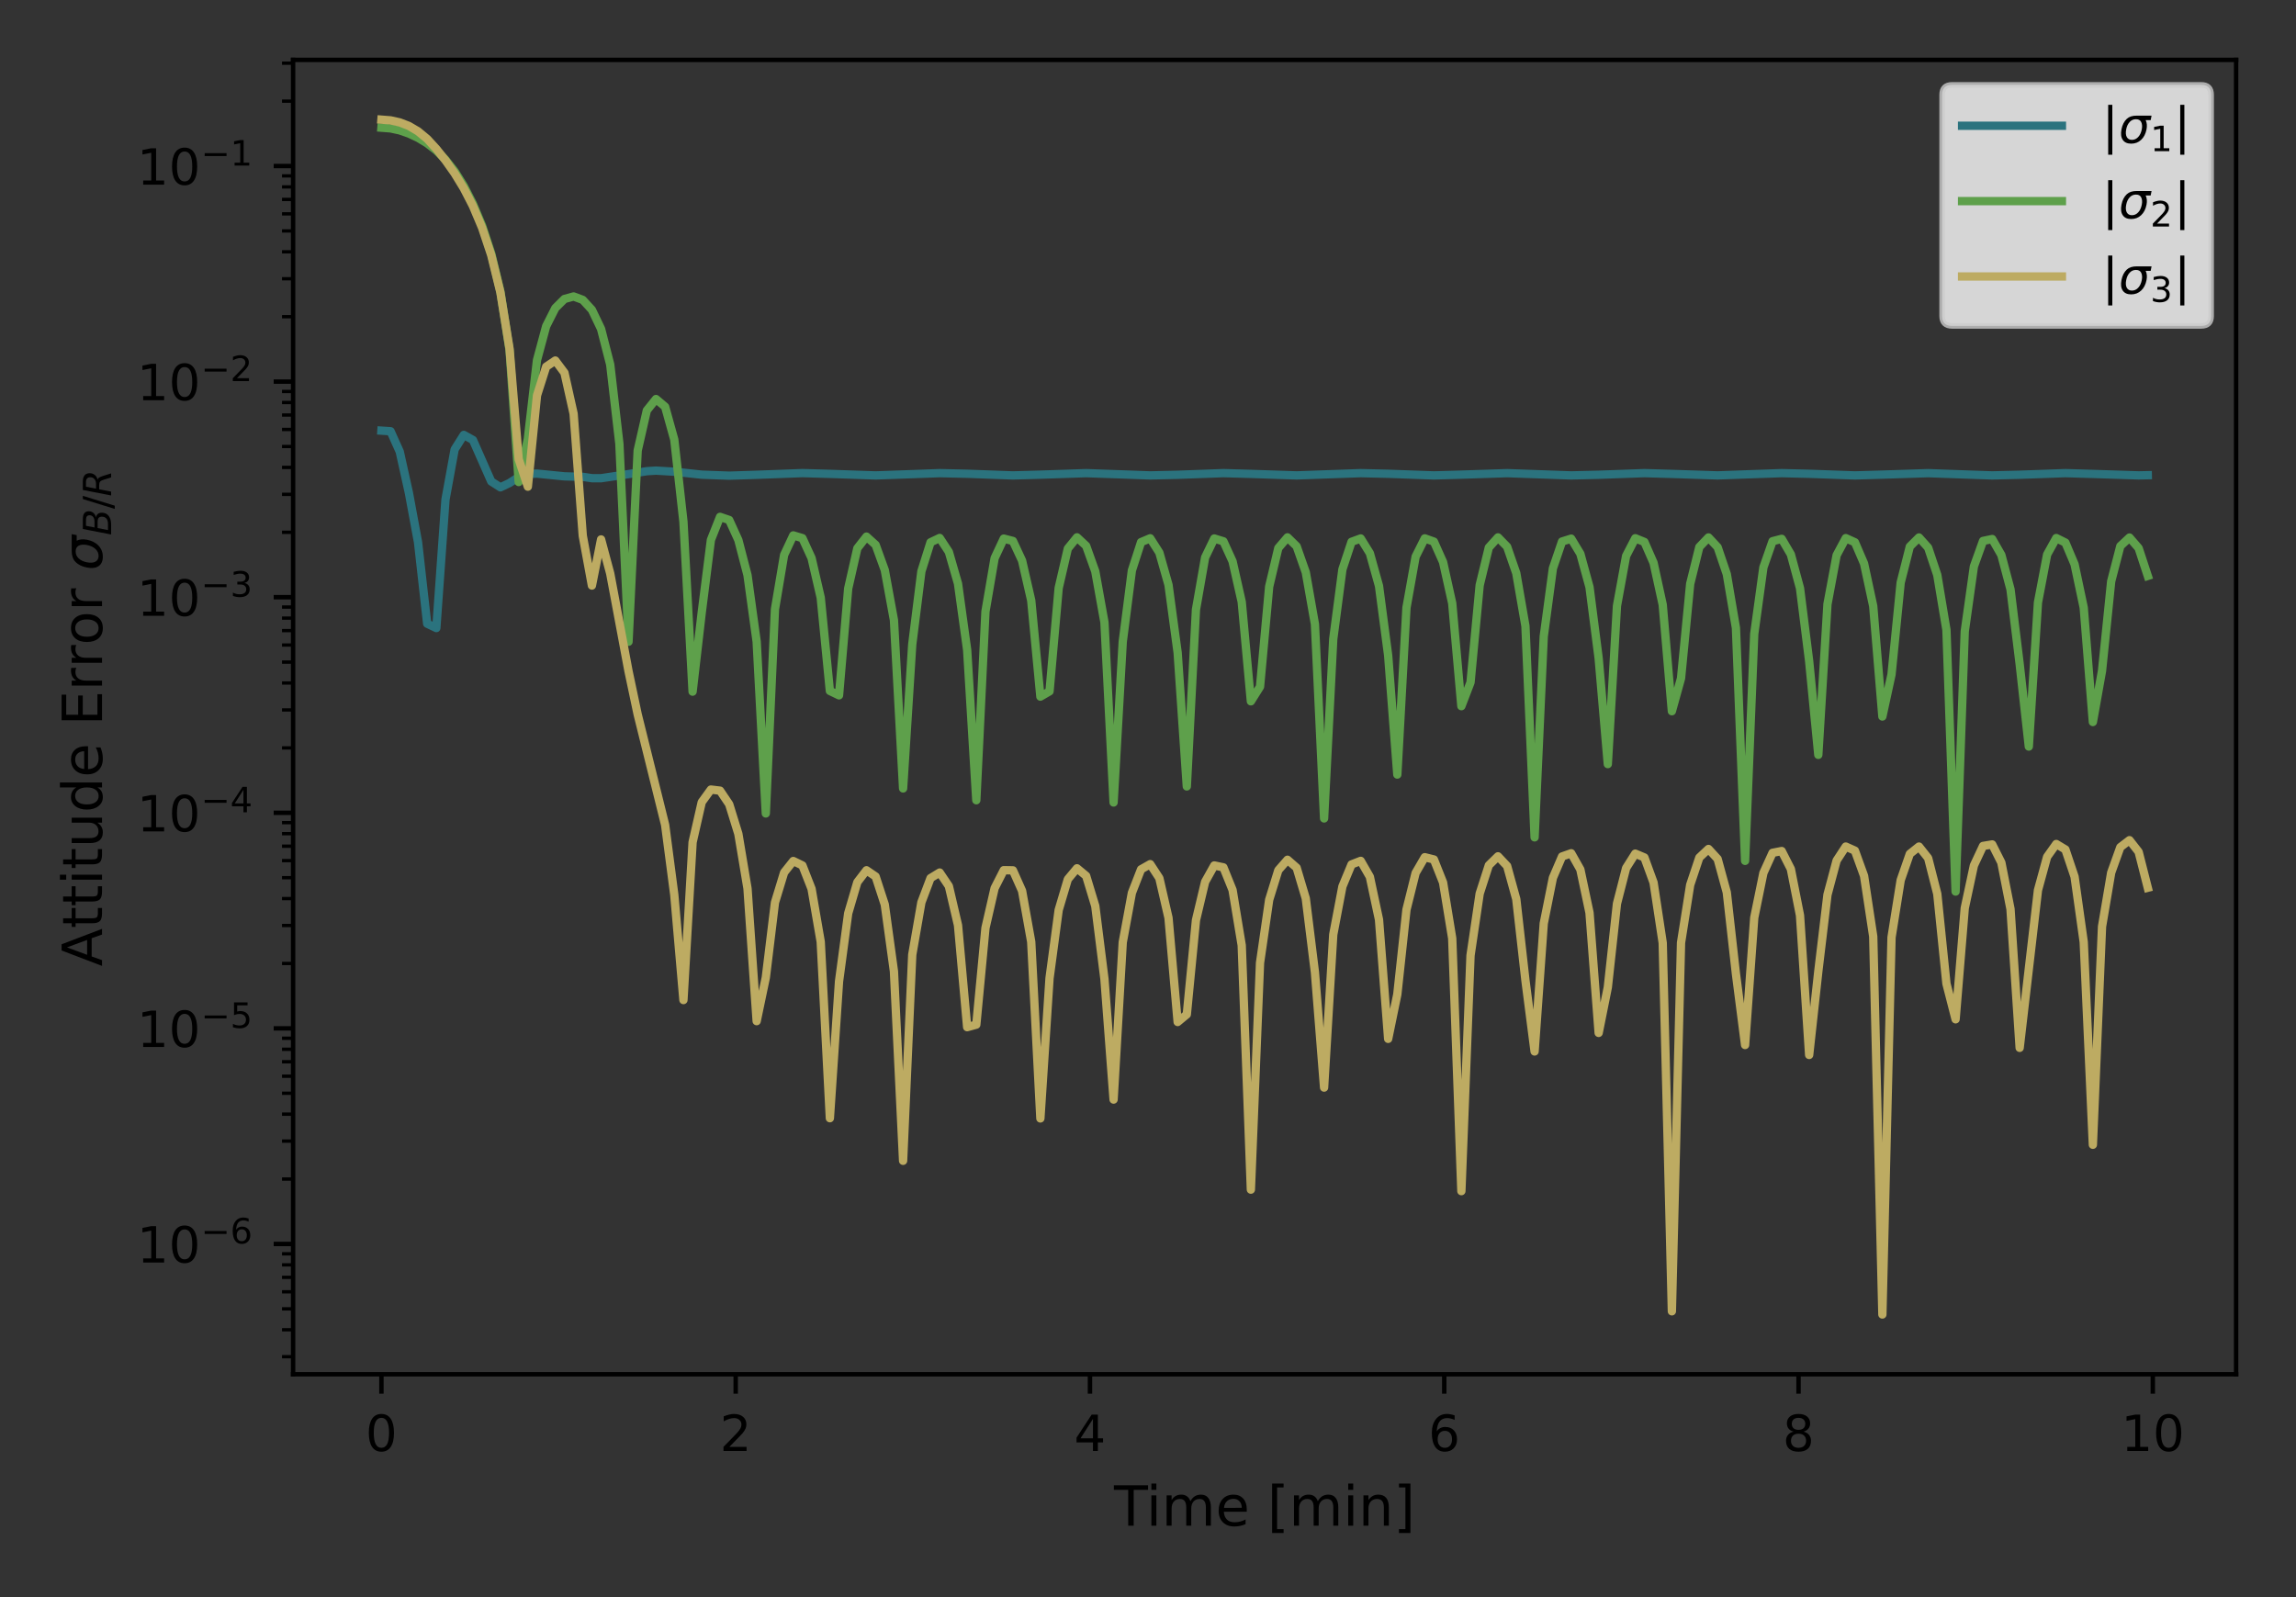 <?xml version="1.0" encoding="utf-8" standalone="no"?>
<!DOCTYPE svg PUBLIC "-//W3C//DTD SVG 1.1//EN"
  "http://www.w3.org/Graphics/SVG/1.1/DTD/svg11.dtd">
<!-- Created with matplotlib (https://matplotlib.org/) -->
<svg height="288pt" version="1.1" viewBox="0 0 414 288" width="414pt" xmlns="http://www.w3.org/2000/svg" xmlns:xlink="http://www.w3.org/1999/xlink">
 <rect x="0" y="0" width="414" height="288" fill="#333333" stroke="none"/>
 <defs>
  <style type="text/css">*{stroke-linecap:butt;stroke-linejoin:round;}</style>
 </defs>
 <g id="figure_1">
  <g id="patch_1">
   <path d="M 0 288 
L 414 288 
L 414 0 
L 0 0 
z
" style="fill:none;"/>
  </g>
  <g id="axes_1">
   <g id="patch_2">
    <path d="M 52.85 247.812 
L 403.2 247.812 
L 403.2 10.8 
L 52.85 10.8 
z
" style="fill:none;"/>
   </g>
   <g id="matplotlib.axis_1">
    <g id="xtick_1">
     <g id="line2d_1">
      <defs>
       <path d="M 0 0 
L 0 3.5 
" id="mb31f50ef65" style="stroke:#000000;stroke-width:0.8;"/>
      </defs>
      <g>
       <use style="stroke:#000000;stroke-width:0.8;" x="68.775" xlink:href="#mb31f50ef65" y="247.812"/>
      </g>
     </g>
     <g id="text_1">
      <!-- 0 -->
      <g transform="translate(65.912 261.65)scale(0.09 -0.09)">
       <defs>
        <path d="M 31.781 66.406 
Q 24.172 66.406 20.328 58.906 
Q 16.5 51.422 16.5 36.375 
Q 16.5 21.391 20.328 13.891 
Q 24.172 6.391 31.781 6.391 
Q 39.453 6.391 43.281 13.891 
Q 47.125 21.391 47.125 36.375 
Q 47.125 51.422 43.281 58.906 
Q 39.453 66.406 31.781 66.406 
z
M 31.781 74.219 
Q 44.047 74.219 50.516 64.516 
Q 56.984 54.828 56.984 36.375 
Q 56.984 17.969 50.516 8.266 
Q 44.047 -1.422 31.781 -1.422 
Q 19.531 -1.422 13.062 8.266 
Q 6.594 17.969 6.594 36.375 
Q 6.594 54.828 13.062 64.516 
Q 19.531 74.219 31.781 74.219 
z
" id="DejaVuSans-48"/>
       </defs>
       <use xlink:href="#DejaVuSans-48"/>
      </g>
     </g>
    </g>
    <g id="xtick_2">
     <g id="line2d_2">
      <g>
       <use style="stroke:#000000;stroke-width:0.8;" x="132.656" xlink:href="#mb31f50ef65" y="247.812"/>
      </g>
     </g>
     <g id="text_2">
      <!-- 2 -->
      <g transform="translate(129.793 261.65)scale(0.09 -0.09)">
       <defs>
        <path d="M 19.188 8.297 
L 53.609 8.297 
L 53.609 0 
L 7.328 0 
L 7.328 8.297 
Q 12.938 14.109 22.625 23.891 
Q 32.328 33.688 34.812 36.531 
Q 39.547 41.844 41.422 45.531 
Q 43.312 49.219 43.312 52.781 
Q 43.312 58.594 39.234 62.25 
Q 35.156 65.922 28.609 65.922 
Q 23.969 65.922 18.812 64.312 
Q 13.672 62.703 7.812 59.422 
L 7.812 69.391 
Q 13.766 71.781 18.938 73 
Q 24.125 74.219 28.422 74.219 
Q 39.75 74.219 46.484 68.547 
Q 53.219 62.891 53.219 53.422 
Q 53.219 48.922 51.531 44.891 
Q 49.859 40.875 45.406 35.406 
Q 44.188 33.984 37.641 27.219 
Q 31.109 20.453 19.188 8.297 
z
" id="DejaVuSans-50"/>
       </defs>
       <use xlink:href="#DejaVuSans-50"/>
      </g>
     </g>
    </g>
    <g id="xtick_3">
     <g id="line2d_3">
      <g>
       <use style="stroke:#000000;stroke-width:0.8;" x="196.537" xlink:href="#mb31f50ef65" y="247.812"/>
      </g>
     </g>
     <g id="text_3">
      <!-- 4 -->
      <g transform="translate(193.674 261.65)scale(0.09 -0.09)">
       <defs>
        <path d="M 37.797 64.312 
L 12.891 25.391 
L 37.797 25.391 
z
M 35.203 72.906 
L 47.609 72.906 
L 47.609 25.391 
L 58.016 25.391 
L 58.016 17.188 
L 47.609 17.188 
L 47.609 0 
L 37.797 0 
L 37.797 17.188 
L 4.891 17.188 
L 4.891 26.703 
z
" id="DejaVuSans-52"/>
       </defs>
       <use xlink:href="#DejaVuSans-52"/>
      </g>
     </g>
    </g>
    <g id="xtick_4">
     <g id="line2d_4">
      <g>
       <use style="stroke:#000000;stroke-width:0.8;" x="260.418" xlink:href="#mb31f50ef65" y="247.812"/>
      </g>
     </g>
     <g id="text_4">
      <!-- 6 -->
      <g transform="translate(257.555 261.65)scale(0.09 -0.09)">
       <defs>
        <path d="M 33.016 40.375 
Q 26.375 40.375 22.484 35.828 
Q 18.609 31.297 18.609 23.391 
Q 18.609 15.531 22.484 10.953 
Q 26.375 6.391 33.016 6.391 
Q 39.656 6.391 43.531 10.953 
Q 47.406 15.531 47.406 23.391 
Q 47.406 31.297 43.531 35.828 
Q 39.656 40.375 33.016 40.375 
z
M 52.594 71.297 
L 52.594 62.312 
Q 48.875 64.062 45.094 64.984 
Q 41.312 65.922 37.594 65.922 
Q 27.828 65.922 22.672 59.328 
Q 17.531 52.734 16.797 39.406 
Q 19.672 43.656 24.016 45.922 
Q 28.375 48.188 33.594 48.188 
Q 44.578 48.188 50.953 41.516 
Q 57.328 34.859 57.328 23.391 
Q 57.328 12.156 50.688 5.359 
Q 44.047 -1.422 33.016 -1.422 
Q 20.359 -1.422 13.672 8.266 
Q 6.984 17.969 6.984 36.375 
Q 6.984 53.656 15.188 63.938 
Q 23.391 74.219 37.203 74.219 
Q 40.922 74.219 44.703 73.484 
Q 48.484 72.75 52.594 71.297 
z
" id="DejaVuSans-54"/>
       </defs>
       <use xlink:href="#DejaVuSans-54"/>
      </g>
     </g>
    </g>
    <g id="xtick_5">
     <g id="line2d_5">
      <g>
       <use style="stroke:#000000;stroke-width:0.8;" x="324.299" xlink:href="#mb31f50ef65" y="247.812"/>
      </g>
     </g>
     <g id="text_5">
      <!-- 8 -->
      <g transform="translate(321.436 261.65)scale(0.09 -0.09)">
       <defs>
        <path d="M 31.781 34.625 
Q 24.75 34.625 20.719 30.859 
Q 16.703 27.094 16.703 20.516 
Q 16.703 13.922 20.719 10.156 
Q 24.75 6.391 31.781 6.391 
Q 38.812 6.391 42.859 10.172 
Q 46.922 13.969 46.922 20.516 
Q 46.922 27.094 42.891 30.859 
Q 38.875 34.625 31.781 34.625 
z
M 21.922 38.812 
Q 15.578 40.375 12.031 44.719 
Q 8.5 49.078 8.5 55.328 
Q 8.5 64.062 14.719 69.141 
Q 20.953 74.219 31.781 74.219 
Q 42.672 74.219 48.875 69.141 
Q 55.078 64.062 55.078 55.328 
Q 55.078 49.078 51.531 44.719 
Q 48 40.375 41.703 38.812 
Q 48.828 37.156 52.797 32.312 
Q 56.781 27.484 56.781 20.516 
Q 56.781 9.906 50.312 4.234 
Q 43.844 -1.422 31.781 -1.422 
Q 19.734 -1.422 13.25 4.234 
Q 6.781 9.906 6.781 20.516 
Q 6.781 27.484 10.781 32.312 
Q 14.797 37.156 21.922 38.812 
z
M 18.312 54.391 
Q 18.312 48.734 21.844 45.562 
Q 25.391 42.391 31.781 42.391 
Q 38.141 42.391 41.719 45.562 
Q 45.312 48.734 45.312 54.391 
Q 45.312 60.062 41.719 63.234 
Q 38.141 66.406 31.781 66.406 
Q 25.391 66.406 21.844 63.234 
Q 18.312 60.062 18.312 54.391 
z
" id="DejaVuSans-56"/>
       </defs>
       <use xlink:href="#DejaVuSans-56"/>
      </g>
     </g>
    </g>
    <g id="xtick_6">
     <g id="line2d_6">
      <g>
       <use style="stroke:#000000;stroke-width:0.8;" x="388.18" xlink:href="#mb31f50ef65" y="247.812"/>
      </g>
     </g>
     <g id="text_6">
      <!-- 10 -->
      <g transform="translate(382.454 261.65)scale(0.09 -0.09)">
       <defs>
        <path d="M 12.406 8.297 
L 28.516 8.297 
L 28.516 63.922 
L 10.984 60.406 
L 10.984 69.391 
L 28.422 72.906 
L 38.281 72.906 
L 38.281 8.297 
L 54.391 8.297 
L 54.391 0 
L 12.406 0 
z
" id="DejaVuSans-49"/>
       </defs>
       <use xlink:href="#DejaVuSans-49"/>
       <use x="63.623" xlink:href="#DejaVuSans-48"/>
      </g>
     </g>
    </g>
    <g id="text_7">
     <!-- Time [min] -->
     <g transform="translate(200.873 275.12)scale(0.1 -0.1)">
      <defs>
       <path d="M -0.297 72.906 
L 61.375 72.906 
L 61.375 64.594 
L 35.5 64.594 
L 35.5 0 
L 25.594 0 
L 25.594 64.594 
L -0.297 64.594 
z
" id="DejaVuSans-84"/>
       <path d="M 9.422 54.688 
L 18.406 54.688 
L 18.406 0 
L 9.422 0 
z
M 9.422 75.984 
L 18.406 75.984 
L 18.406 64.594 
L 9.422 64.594 
z
" id="DejaVuSans-105"/>
       <path d="M 52 44.188 
Q 55.375 50.25 60.062 53.125 
Q 64.75 56 71.094 56 
Q 79.641 56 84.281 50.016 
Q 88.922 44.047 88.922 33.016 
L 88.922 0 
L 79.891 0 
L 79.891 32.719 
Q 79.891 40.578 77.094 44.375 
Q 74.312 48.188 68.609 48.188 
Q 61.625 48.188 57.562 43.547 
Q 53.516 38.922 53.516 30.906 
L 53.516 0 
L 44.484 0 
L 44.484 32.719 
Q 44.484 40.625 41.703 44.406 
Q 38.922 48.188 33.109 48.188 
Q 26.219 48.188 22.156 43.531 
Q 18.109 38.875 18.109 30.906 
L 18.109 0 
L 9.078 0 
L 9.078 54.688 
L 18.109 54.688 
L 18.109 46.188 
Q 21.188 51.219 25.484 53.609 
Q 29.781 56 35.688 56 
Q 41.656 56 45.828 52.969 
Q 50 49.953 52 44.188 
z
" id="DejaVuSans-109"/>
       <path d="M 56.203 29.594 
L 56.203 25.203 
L 14.891 25.203 
Q 15.484 15.922 20.484 11.062 
Q 25.484 6.203 34.422 6.203 
Q 39.594 6.203 44.453 7.469 
Q 49.312 8.734 54.109 11.281 
L 54.109 2.781 
Q 49.266 0.734 44.188 -0.344 
Q 39.109 -1.422 33.891 -1.422 
Q 20.797 -1.422 13.156 6.188 
Q 5.516 13.812 5.516 26.812 
Q 5.516 40.234 12.766 48.109 
Q 20.016 56 32.328 56 
Q 43.359 56 49.781 48.891 
Q 56.203 41.797 56.203 29.594 
z
M 47.219 32.234 
Q 47.125 39.594 43.094 43.984 
Q 39.062 48.391 32.422 48.391 
Q 24.906 48.391 20.391 44.141 
Q 15.875 39.891 15.188 32.172 
z
" id="DejaVuSans-101"/>
       <path id="DejaVuSans-32"/>
       <path d="M 8.594 75.984 
L 29.297 75.984 
L 29.297 69 
L 17.578 69 
L 17.578 -6.203 
L 29.297 -6.203 
L 29.297 -13.188 
L 8.594 -13.188 
z
" id="DejaVuSans-91"/>
       <path d="M 54.891 33.016 
L 54.891 0 
L 45.906 0 
L 45.906 32.719 
Q 45.906 40.484 42.875 44.328 
Q 39.844 48.188 33.797 48.188 
Q 26.516 48.188 22.312 43.547 
Q 18.109 38.922 18.109 30.906 
L 18.109 0 
L 9.078 0 
L 9.078 54.688 
L 18.109 54.688 
L 18.109 46.188 
Q 21.344 51.125 25.703 53.562 
Q 30.078 56 35.797 56 
Q 45.219 56 50.047 50.172 
Q 54.891 44.344 54.891 33.016 
z
" id="DejaVuSans-110"/>
       <path d="M 30.422 75.984 
L 30.422 -13.188 
L 9.719 -13.188 
L 9.719 -6.203 
L 21.391 -6.203 
L 21.391 69 
L 9.719 69 
L 9.719 75.984 
z
" id="DejaVuSans-93"/>
      </defs>
      <use xlink:href="#DejaVuSans-84"/>
      <use x="57.959" xlink:href="#DejaVuSans-105"/>
      <use x="85.742" xlink:href="#DejaVuSans-109"/>
      <use x="183.154" xlink:href="#DejaVuSans-101"/>
      <use x="244.678" xlink:href="#DejaVuSans-32"/>
      <use x="276.465" xlink:href="#DejaVuSans-91"/>
      <use x="315.479" xlink:href="#DejaVuSans-109"/>
      <use x="412.891" xlink:href="#DejaVuSans-105"/>
      <use x="440.674" xlink:href="#DejaVuSans-110"/>
      <use x="504.053" xlink:href="#DejaVuSans-93"/>
     </g>
    </g>
   </g>
   <g id="matplotlib.axis_2">
    <g id="ytick_1">
     <g id="line2d_7">
      <defs>
       <path d="M 0 0 
L -3.5 0 
" id="m21ad411eb4" style="stroke:#000000;stroke-width:0.8;"/>
      </defs>
      <g>
       <use style="stroke:#000000;stroke-width:0.8;" x="52.85" xlink:href="#m21ad411eb4" y="224.317"/>
      </g>
     </g>
     <g id="text_8">
      <!-- $\mathdefault{10^{-6}}$ -->
      <g transform="translate(24.7 227.736)scale(0.09 -0.09)">
       <defs>
        <path d="M 10.594 35.5 
L 73.188 35.5 
L 73.188 27.203 
L 10.594 27.203 
z
" id="DejaVuSans-8722"/>
       </defs>
       <use transform="translate(0 0.766)" xlink:href="#DejaVuSans-49"/>
       <use transform="translate(63.623 0.766)" xlink:href="#DejaVuSans-48"/>
       <use transform="translate(128.203 39.047)scale(0.7)" xlink:href="#DejaVuSans-8722"/>
       <use transform="translate(186.855 39.047)scale(0.7)" xlink:href="#DejaVuSans-54"/>
      </g>
     </g>
    </g>
    <g id="ytick_2">
     <g id="line2d_8">
      <g>
       <use style="stroke:#000000;stroke-width:0.8;" x="52.85" xlink:href="#m21ad411eb4" y="185.441"/>
      </g>
     </g>
     <g id="text_9">
      <!-- $\mathdefault{10^{-5}}$ -->
      <g transform="translate(24.7 188.86)scale(0.09 -0.09)">
       <defs>
        <path d="M 10.797 72.906 
L 49.516 72.906 
L 49.516 64.594 
L 19.828 64.594 
L 19.828 46.734 
Q 21.969 47.469 24.109 47.828 
Q 26.266 48.188 28.422 48.188 
Q 40.625 48.188 47.75 41.5 
Q 54.891 34.812 54.891 23.391 
Q 54.891 11.625 47.562 5.094 
Q 40.234 -1.422 26.906 -1.422 
Q 22.312 -1.422 17.547 -0.641 
Q 12.797 0.141 7.719 1.703 
L 7.719 11.625 
Q 12.109 9.234 16.797 8.062 
Q 21.484 6.891 26.703 6.891 
Q 35.156 6.891 40.078 11.328 
Q 45.016 15.766 45.016 23.391 
Q 45.016 31 40.078 35.438 
Q 35.156 39.891 26.703 39.891 
Q 22.75 39.891 18.812 39.016 
Q 14.891 38.141 10.797 36.281 
z
" id="DejaVuSans-53"/>
       </defs>
       <use transform="translate(0 0.684)" xlink:href="#DejaVuSans-49"/>
       <use transform="translate(63.623 0.684)" xlink:href="#DejaVuSans-48"/>
       <use transform="translate(128.203 38.966)scale(0.7)" xlink:href="#DejaVuSans-8722"/>
       <use transform="translate(186.855 38.966)scale(0.7)" xlink:href="#DejaVuSans-53"/>
      </g>
     </g>
    </g>
    <g id="ytick_3">
     <g id="line2d_9">
      <g>
       <use style="stroke:#000000;stroke-width:0.8;" x="52.85" xlink:href="#m21ad411eb4" y="146.566"/>
      </g>
     </g>
     <g id="text_10">
      <!-- $\mathdefault{10^{-4}}$ -->
      <g transform="translate(24.7 149.985)scale(0.09 -0.09)">
       <use transform="translate(0 0.684)" xlink:href="#DejaVuSans-49"/>
       <use transform="translate(63.623 0.684)" xlink:href="#DejaVuSans-48"/>
       <use transform="translate(128.203 38.966)scale(0.7)" xlink:href="#DejaVuSans-8722"/>
       <use transform="translate(186.855 38.966)scale(0.7)" xlink:href="#DejaVuSans-52"/>
      </g>
     </g>
    </g>
    <g id="ytick_4">
     <g id="line2d_10">
      <g>
       <use style="stroke:#000000;stroke-width:0.8;" x="52.85" xlink:href="#m21ad411eb4" y="107.691"/>
      </g>
     </g>
     <g id="text_11">
      <!-- $\mathdefault{10^{-3}}$ -->
      <g transform="translate(24.7 111.11)scale(0.09 -0.09)">
       <defs>
        <path d="M 40.578 39.312 
Q 47.656 37.797 51.625 33 
Q 55.609 28.219 55.609 21.188 
Q 55.609 10.406 48.188 4.484 
Q 40.766 -1.422 27.094 -1.422 
Q 22.516 -1.422 17.656 -0.516 
Q 12.797 0.391 7.625 2.203 
L 7.625 11.719 
Q 11.719 9.328 16.594 8.109 
Q 21.484 6.891 26.812 6.891 
Q 36.078 6.891 40.938 10.547 
Q 45.797 14.203 45.797 21.188 
Q 45.797 27.641 41.281 31.266 
Q 36.766 34.906 28.719 34.906 
L 20.219 34.906 
L 20.219 43.016 
L 29.109 43.016 
Q 36.375 43.016 40.234 45.922 
Q 44.094 48.828 44.094 54.297 
Q 44.094 59.906 40.109 62.906 
Q 36.141 65.922 28.719 65.922 
Q 24.656 65.922 20.016 65.031 
Q 15.375 64.156 9.812 62.312 
L 9.812 71.094 
Q 15.438 72.656 20.344 73.438 
Q 25.25 74.219 29.594 74.219 
Q 40.828 74.219 47.359 69.109 
Q 53.906 64.016 53.906 55.328 
Q 53.906 49.266 50.438 45.094 
Q 46.969 40.922 40.578 39.312 
z
" id="DejaVuSans-51"/>
       </defs>
       <use transform="translate(0 0.766)" xlink:href="#DejaVuSans-49"/>
       <use transform="translate(63.623 0.766)" xlink:href="#DejaVuSans-48"/>
       <use transform="translate(128.203 39.047)scale(0.7)" xlink:href="#DejaVuSans-8722"/>
       <use transform="translate(186.855 39.047)scale(0.7)" xlink:href="#DejaVuSans-51"/>
      </g>
     </g>
    </g>
    <g id="ytick_5">
     <g id="line2d_11">
      <g>
       <use style="stroke:#000000;stroke-width:0.8;" x="52.85" xlink:href="#m21ad411eb4" y="68.815"/>
      </g>
     </g>
     <g id="text_12">
      <!-- $\mathdefault{10^{-2}}$ -->
      <g transform="translate(24.7 72.235)scale(0.09 -0.09)">
       <use transform="translate(0 0.766)" xlink:href="#DejaVuSans-49"/>
       <use transform="translate(63.623 0.766)" xlink:href="#DejaVuSans-48"/>
       <use transform="translate(128.203 39.047)scale(0.7)" xlink:href="#DejaVuSans-8722"/>
       <use transform="translate(186.855 39.047)scale(0.7)" xlink:href="#DejaVuSans-50"/>
      </g>
     </g>
    </g>
    <g id="ytick_6">
     <g id="line2d_12">
      <g>
       <use style="stroke:#000000;stroke-width:0.8;" x="52.85" xlink:href="#m21ad411eb4" y="29.94"/>
      </g>
     </g>
     <g id="text_13">
      <!-- $\mathdefault{10^{-1}}$ -->
      <g transform="translate(24.7 33.359)scale(0.09 -0.09)">
       <use transform="translate(0 0.684)" xlink:href="#DejaVuSans-49"/>
       <use transform="translate(63.623 0.684)" xlink:href="#DejaVuSans-48"/>
       <use transform="translate(128.203 38.966)scale(0.7)" xlink:href="#DejaVuSans-8722"/>
       <use transform="translate(186.855 38.966)scale(0.7)" xlink:href="#DejaVuSans-49"/>
      </g>
     </g>
    </g>
    <g id="ytick_7">
     <g id="line2d_13">
      <defs>
       <path d="M 0 0 
L -2 0 
" id="m70ce2699f8" style="stroke:#000000;stroke-width:0.6;"/>
      </defs>
      <g>
       <use style="stroke:#000000;stroke-width:0.6;" x="52.85" xlink:href="#m70ce2699f8" y="244.644"/>
      </g>
     </g>
    </g>
    <g id="ytick_8">
     <g id="line2d_14">
      <g>
       <use style="stroke:#000000;stroke-width:0.6;" x="52.85" xlink:href="#m70ce2699f8" y="239.787"/>
      </g>
     </g>
    </g>
    <g id="ytick_9">
     <g id="line2d_15">
      <g>
       <use style="stroke:#000000;stroke-width:0.6;" x="52.85" xlink:href="#m70ce2699f8" y="236.019"/>
      </g>
     </g>
    </g>
    <g id="ytick_10">
     <g id="line2d_16">
      <g>
       <use style="stroke:#000000;stroke-width:0.6;" x="52.85" xlink:href="#m70ce2699f8" y="232.941"/>
      </g>
     </g>
    </g>
    <g id="ytick_11">
     <g id="line2d_17">
      <g>
       <use style="stroke:#000000;stroke-width:0.6;" x="52.85" xlink:href="#m70ce2699f8" y="230.338"/>
      </g>
     </g>
    </g>
    <g id="ytick_12">
     <g id="line2d_18">
      <g>
       <use style="stroke:#000000;stroke-width:0.6;" x="52.85" xlink:href="#m70ce2699f8" y="228.084"/>
      </g>
     </g>
    </g>
    <g id="ytick_13">
     <g id="line2d_19">
      <g>
       <use style="stroke:#000000;stroke-width:0.6;" x="52.85" xlink:href="#m70ce2699f8" y="226.095"/>
      </g>
     </g>
    </g>
    <g id="ytick_14">
     <g id="line2d_20">
      <g>
       <use style="stroke:#000000;stroke-width:0.6;" x="52.85" xlink:href="#m70ce2699f8" y="212.614"/>
      </g>
     </g>
    </g>
    <g id="ytick_15">
     <g id="line2d_21">
      <g>
       <use style="stroke:#000000;stroke-width:0.6;" x="52.85" xlink:href="#m70ce2699f8" y="205.768"/>
      </g>
     </g>
    </g>
    <g id="ytick_16">
     <g id="line2d_22">
      <g>
       <use style="stroke:#000000;stroke-width:0.6;" x="52.85" xlink:href="#m70ce2699f8" y="200.911"/>
      </g>
     </g>
    </g>
    <g id="ytick_17">
     <g id="line2d_23">
      <g>
       <use style="stroke:#000000;stroke-width:0.6;" x="52.85" xlink:href="#m70ce2699f8" y="197.144"/>
      </g>
     </g>
    </g>
    <g id="ytick_18">
     <g id="line2d_24">
      <g>
       <use style="stroke:#000000;stroke-width:0.6;" x="52.85" xlink:href="#m70ce2699f8" y="194.066"/>
      </g>
     </g>
    </g>
    <g id="ytick_19">
     <g id="line2d_25">
      <g>
       <use style="stroke:#000000;stroke-width:0.6;" x="52.85" xlink:href="#m70ce2699f8" y="191.463"/>
      </g>
     </g>
    </g>
    <g id="ytick_20">
     <g id="line2d_26">
      <g>
       <use style="stroke:#000000;stroke-width:0.6;" x="52.85" xlink:href="#m70ce2699f8" y="189.209"/>
      </g>
     </g>
    </g>
    <g id="ytick_21">
     <g id="line2d_27">
      <g>
       <use style="stroke:#000000;stroke-width:0.6;" x="52.85" xlink:href="#m70ce2699f8" y="187.22"/>
      </g>
     </g>
    </g>
    <g id="ytick_22">
     <g id="line2d_28">
      <g>
       <use style="stroke:#000000;stroke-width:0.6;" x="52.85" xlink:href="#m70ce2699f8" y="173.739"/>
      </g>
     </g>
    </g>
    <g id="ytick_23">
     <g id="line2d_29">
      <g>
       <use style="stroke:#000000;stroke-width:0.6;" x="52.85" xlink:href="#m70ce2699f8" y="166.893"/>
      </g>
     </g>
    </g>
    <g id="ytick_24">
     <g id="line2d_30">
      <g>
       <use style="stroke:#000000;stroke-width:0.6;" x="52.85" xlink:href="#m70ce2699f8" y="162.036"/>
      </g>
     </g>
    </g>
    <g id="ytick_25">
     <g id="line2d_31">
      <g>
       <use style="stroke:#000000;stroke-width:0.6;" x="52.85" xlink:href="#m70ce2699f8" y="158.269"/>
      </g>
     </g>
    </g>
    <g id="ytick_26">
     <g id="line2d_32">
      <g>
       <use style="stroke:#000000;stroke-width:0.6;" x="52.85" xlink:href="#m70ce2699f8" y="155.19"/>
      </g>
     </g>
    </g>
    <g id="ytick_27">
     <g id="line2d_33">
      <g>
       <use style="stroke:#000000;stroke-width:0.6;" x="52.85" xlink:href="#m70ce2699f8" y="152.588"/>
      </g>
     </g>
    </g>
    <g id="ytick_28">
     <g id="line2d_34">
      <g>
       <use style="stroke:#000000;stroke-width:0.6;" x="52.85" xlink:href="#m70ce2699f8" y="150.333"/>
      </g>
     </g>
    </g>
    <g id="ytick_29">
     <g id="line2d_35">
      <g>
       <use style="stroke:#000000;stroke-width:0.6;" x="52.85" xlink:href="#m70ce2699f8" y="148.345"/>
      </g>
     </g>
    </g>
    <g id="ytick_30">
     <g id="line2d_36">
      <g>
       <use style="stroke:#000000;stroke-width:0.6;" x="52.85" xlink:href="#m70ce2699f8" y="134.863"/>
      </g>
     </g>
    </g>
    <g id="ytick_31">
     <g id="line2d_37">
      <g>
       <use style="stroke:#000000;stroke-width:0.6;" x="52.85" xlink:href="#m70ce2699f8" y="128.018"/>
      </g>
     </g>
    </g>
    <g id="ytick_32">
     <g id="line2d_38">
      <g>
       <use style="stroke:#000000;stroke-width:0.6;" x="52.85" xlink:href="#m70ce2699f8" y="123.161"/>
      </g>
     </g>
    </g>
    <g id="ytick_33">
     <g id="line2d_39">
      <g>
       <use style="stroke:#000000;stroke-width:0.6;" x="52.85" xlink:href="#m70ce2699f8" y="119.393"/>
      </g>
     </g>
    </g>
    <g id="ytick_34">
     <g id="line2d_40">
      <g>
       <use style="stroke:#000000;stroke-width:0.6;" x="52.85" xlink:href="#m70ce2699f8" y="116.315"/>
      </g>
     </g>
    </g>
    <g id="ytick_35">
     <g id="line2d_41">
      <g>
       <use style="stroke:#000000;stroke-width:0.6;" x="52.85" xlink:href="#m70ce2699f8" y="113.712"/>
      </g>
     </g>
    </g>
    <g id="ytick_36">
     <g id="line2d_42">
      <g>
       <use style="stroke:#000000;stroke-width:0.6;" x="52.85" xlink:href="#m70ce2699f8" y="111.458"/>
      </g>
     </g>
    </g>
    <g id="ytick_37">
     <g id="line2d_43">
      <g>
       <use style="stroke:#000000;stroke-width:0.6;" x="52.85" xlink:href="#m70ce2699f8" y="109.469"/>
      </g>
     </g>
    </g>
    <g id="ytick_38">
     <g id="line2d_44">
      <g>
       <use style="stroke:#000000;stroke-width:0.6;" x="52.85" xlink:href="#m70ce2699f8" y="95.988"/>
      </g>
     </g>
    </g>
    <g id="ytick_39">
     <g id="line2d_45">
      <g>
       <use style="stroke:#000000;stroke-width:0.6;" x="52.85" xlink:href="#m70ce2699f8" y="89.142"/>
      </g>
     </g>
    </g>
    <g id="ytick_40">
     <g id="line2d_46">
      <g>
       <use style="stroke:#000000;stroke-width:0.6;" x="52.85" xlink:href="#m70ce2699f8" y="84.285"/>
      </g>
     </g>
    </g>
    <g id="ytick_41">
     <g id="line2d_47">
      <g>
       <use style="stroke:#000000;stroke-width:0.6;" x="52.85" xlink:href="#m70ce2699f8" y="80.518"/>
      </g>
     </g>
    </g>
    <g id="ytick_42">
     <g id="line2d_48">
      <g>
       <use style="stroke:#000000;stroke-width:0.6;" x="52.85" xlink:href="#m70ce2699f8" y="77.44"/>
      </g>
     </g>
    </g>
    <g id="ytick_43">
     <g id="line2d_49">
      <g>
       <use style="stroke:#000000;stroke-width:0.6;" x="52.85" xlink:href="#m70ce2699f8" y="74.837"/>
      </g>
     </g>
    </g>
    <g id="ytick_44">
     <g id="line2d_50">
      <g>
       <use style="stroke:#000000;stroke-width:0.6;" x="52.85" xlink:href="#m70ce2699f8" y="72.583"/>
      </g>
     </g>
    </g>
    <g id="ytick_45">
     <g id="line2d_51">
      <g>
       <use style="stroke:#000000;stroke-width:0.6;" x="52.85" xlink:href="#m70ce2699f8" y="70.594"/>
      </g>
     </g>
    </g>
    <g id="ytick_46">
     <g id="line2d_52">
      <g>
       <use style="stroke:#000000;stroke-width:0.6;" x="52.85" xlink:href="#m70ce2699f8" y="57.113"/>
      </g>
     </g>
    </g>
    <g id="ytick_47">
     <g id="line2d_53">
      <g>
       <use style="stroke:#000000;stroke-width:0.6;" x="52.85" xlink:href="#m70ce2699f8" y="50.267"/>
      </g>
     </g>
    </g>
    <g id="ytick_48">
     <g id="line2d_54">
      <g>
       <use style="stroke:#000000;stroke-width:0.6;" x="52.85" xlink:href="#m70ce2699f8" y="45.41"/>
      </g>
     </g>
    </g>
    <g id="ytick_49">
     <g id="line2d_55">
      <g>
       <use style="stroke:#000000;stroke-width:0.6;" x="52.85" xlink:href="#m70ce2699f8" y="41.643"/>
      </g>
     </g>
    </g>
    <g id="ytick_50">
     <g id="line2d_56">
      <g>
       <use style="stroke:#000000;stroke-width:0.6;" x="52.85" xlink:href="#m70ce2699f8" y="38.564"/>
      </g>
     </g>
    </g>
    <g id="ytick_51">
     <g id="line2d_57">
      <g>
       <use style="stroke:#000000;stroke-width:0.6;" x="52.85" xlink:href="#m70ce2699f8" y="35.962"/>
      </g>
     </g>
    </g>
    <g id="ytick_52">
     <g id="line2d_58">
      <g>
       <use style="stroke:#000000;stroke-width:0.6;" x="52.85" xlink:href="#m70ce2699f8" y="33.707"/>
      </g>
     </g>
    </g>
    <g id="ytick_53">
     <g id="line2d_59">
      <g>
       <use style="stroke:#000000;stroke-width:0.6;" x="52.85" xlink:href="#m70ce2699f8" y="31.719"/>
      </g>
     </g>
    </g>
    <g id="ytick_54">
     <g id="line2d_60">
      <g>
       <use style="stroke:#000000;stroke-width:0.6;" x="52.85" xlink:href="#m70ce2699f8" y="18.237"/>
      </g>
     </g>
    </g>
    <g id="ytick_55">
     <g id="line2d_61">
      <g>
       <use style="stroke:#000000;stroke-width:0.6;" x="52.85" xlink:href="#m70ce2699f8" y="11.392"/>
      </g>
     </g>
    </g>
    <g id="text_14">
     <!-- Attitude Error $\sigma_{B/R}$ -->
     <g transform="translate(18.4 174.256)rotate(-90)scale(0.1 -0.1)">
      <defs>
       <path d="M 34.188 63.188 
L 20.797 26.906 
L 47.609 26.906 
z
M 28.609 72.906 
L 39.797 72.906 
L 67.578 0 
L 57.328 0 
L 50.688 18.703 
L 17.828 18.703 
L 11.188 0 
L 0.781 0 
z
" id="DejaVuSans-65"/>
       <path d="M 18.312 70.219 
L 18.312 54.688 
L 36.812 54.688 
L 36.812 47.703 
L 18.312 47.703 
L 18.312 18.016 
Q 18.312 11.328 20.141 9.422 
Q 21.969 7.516 27.594 7.516 
L 36.812 7.516 
L 36.812 0 
L 27.594 0 
Q 17.188 0 13.234 3.875 
Q 9.281 7.766 9.281 18.016 
L 9.281 47.703 
L 2.688 47.703 
L 2.688 54.688 
L 9.281 54.688 
L 9.281 70.219 
z
" id="DejaVuSans-116"/>
       <path d="M 8.5 21.578 
L 8.5 54.688 
L 17.484 54.688 
L 17.484 21.922 
Q 17.484 14.156 20.5 10.266 
Q 23.531 6.391 29.594 6.391 
Q 36.859 6.391 41.078 11.031 
Q 45.312 15.672 45.312 23.688 
L 45.312 54.688 
L 54.297 54.688 
L 54.297 0 
L 45.312 0 
L 45.312 8.406 
Q 42.047 3.422 37.719 1 
Q 33.406 -1.422 27.688 -1.422 
Q 18.266 -1.422 13.375 4.438 
Q 8.5 10.297 8.5 21.578 
z
M 31.109 56 
z
" id="DejaVuSans-117"/>
       <path d="M 45.406 46.391 
L 45.406 75.984 
L 54.391 75.984 
L 54.391 0 
L 45.406 0 
L 45.406 8.203 
Q 42.578 3.328 38.25 0.953 
Q 33.938 -1.422 27.875 -1.422 
Q 17.969 -1.422 11.734 6.484 
Q 5.516 14.406 5.516 27.297 
Q 5.516 40.188 11.734 48.094 
Q 17.969 56 27.875 56 
Q 33.938 56 38.25 53.625 
Q 42.578 51.266 45.406 46.391 
z
M 14.797 27.297 
Q 14.797 17.391 18.875 11.75 
Q 22.953 6.109 30.078 6.109 
Q 37.203 6.109 41.297 11.75 
Q 45.406 17.391 45.406 27.297 
Q 45.406 37.203 41.297 42.844 
Q 37.203 48.484 30.078 48.484 
Q 22.953 48.484 18.875 42.844 
Q 14.797 37.203 14.797 27.297 
z
" id="DejaVuSans-100"/>
       <path d="M 9.812 72.906 
L 55.906 72.906 
L 55.906 64.594 
L 19.672 64.594 
L 19.672 43.016 
L 54.391 43.016 
L 54.391 34.719 
L 19.672 34.719 
L 19.672 8.297 
L 56.781 8.297 
L 56.781 0 
L 9.812 0 
z
" id="DejaVuSans-69"/>
       <path d="M 41.109 46.297 
Q 39.594 47.172 37.812 47.578 
Q 36.031 48 33.891 48 
Q 26.266 48 22.188 43.047 
Q 18.109 38.094 18.109 28.812 
L 18.109 0 
L 9.078 0 
L 9.078 54.688 
L 18.109 54.688 
L 18.109 46.188 
Q 20.953 51.172 25.484 53.578 
Q 30.031 56 36.531 56 
Q 37.453 56 38.578 55.875 
Q 39.703 55.766 41.062 55.516 
z
" id="DejaVuSans-114"/>
       <path d="M 30.609 48.391 
Q 23.391 48.391 19.188 42.75 
Q 14.984 37.109 14.984 27.297 
Q 14.984 17.484 19.156 11.844 
Q 23.344 6.203 30.609 6.203 
Q 37.797 6.203 41.984 11.859 
Q 46.188 17.531 46.188 27.297 
Q 46.188 37.016 41.984 42.703 
Q 37.797 48.391 30.609 48.391 
z
M 30.609 56 
Q 42.328 56 49.016 48.375 
Q 55.719 40.766 55.719 27.297 
Q 55.719 13.875 49.016 6.219 
Q 42.328 -1.422 30.609 -1.422 
Q 18.844 -1.422 12.172 6.219 
Q 5.516 13.875 5.516 27.297 
Q 5.516 40.766 12.172 48.375 
Q 18.844 56 30.609 56 
z
" id="DejaVuSans-111"/>
       <path d="M 34.672 47.562 
Q 27.25 47.562 22.219 42.188 
Q 16.891 36.578 15.141 27.297 
Q 13.188 17.484 16.312 11.812 
Q 19.391 6.203 26.656 6.203 
Q 33.844 6.203 39.109 11.859 
Q 44.438 17.531 46.344 27.297 
Q 48.047 36.234 45.016 42.188 
Q 42.188 47.562 34.672 47.562 
z
M 36.078 54.734 
L 65.922 54.688 
L 64.156 45.703 
L 54.109 45.703 
Q 57.906 38.094 55.859 27.297 
Q 53.219 13.875 45.062 6.25 
Q 36.859 -1.422 25.141 -1.422 
Q 13.375 -1.422 8.203 6.25 
Q 3.031 13.875 5.672 27.297 
Q 8.25 40.766 16.406 48.391 
Q 23.188 54.734 36.078 54.734 
z
" id="DejaVuSans-Oblique-963"/>
       <path d="M 16.891 72.906 
L 42.094 72.906 
Q 52.344 72.906 57.422 69.094 
Q 62.5 65.281 62.5 57.625 
Q 62.5 50.594 58.125 45.484 
Q 53.766 40.375 46.688 39.312 
Q 52.734 37.938 55.766 34.078 
Q 58.797 30.219 58.797 23.781 
Q 58.797 12.797 50.656 6.391 
Q 42.531 0 28.422 0 
L 2.688 0 
z
M 19.281 34.812 
L 14.109 8.109 
L 29.984 8.109 
Q 38.922 8.109 43.75 12.203 
Q 48.578 16.312 48.578 23.781 
Q 48.578 29.547 45.375 32.172 
Q 42.188 34.812 35.109 34.812 
z
M 25.094 64.797 
L 20.797 42.828 
L 35.5 42.828 
Q 43.359 42.828 47.781 46.234 
Q 52.203 49.656 52.203 55.719 
Q 52.203 60.453 49.219 62.625 
Q 46.234 64.797 39.703 64.797 
z
" id="DejaVuSans-Oblique-66"/>
       <path d="M 25.391 72.906 
L 33.688 72.906 
L 8.297 -9.281 
L 0 -9.281 
z
" id="DejaVuSans-47"/>
       <path d="M 25.203 64.797 
L 20.219 38.922 
L 32.906 38.922 
Q 40.375 38.922 44.984 43.047 
Q 49.609 47.172 49.609 53.812 
Q 49.609 59.125 46.5 61.953 
Q 43.406 64.797 37.594 64.797 
z
M 43.312 35.016 
Q 46.438 34.281 48.516 31.391 
Q 50.594 28.516 53.328 19.922 
L 59.516 0 
L 49.125 0 
L 43.406 18.703 
Q 41.219 25.922 38.328 28.359 
Q 35.453 30.812 29.5 30.812 
L 18.609 30.812 
L 12.594 0 
L 2.688 0 
L 16.891 72.906 
L 39.109 72.906 
Q 49.219 72.906 54.609 68.328 
Q 60.016 63.766 60.016 55.172 
Q 60.016 47.562 55.422 41.984 
Q 50.828 36.422 43.312 35.016 
z
" id="DejaVuSans-Oblique-82"/>
      </defs>
      <use transform="translate(0 0.016)" xlink:href="#DejaVuSans-65"/>
      <use transform="translate(68.408 0.016)" xlink:href="#DejaVuSans-116"/>
      <use transform="translate(107.617 0.016)" xlink:href="#DejaVuSans-116"/>
      <use transform="translate(146.826 0.016)" xlink:href="#DejaVuSans-105"/>
      <use transform="translate(174.609 0.016)" xlink:href="#DejaVuSans-116"/>
      <use transform="translate(213.818 0.016)" xlink:href="#DejaVuSans-117"/>
      <use transform="translate(277.197 0.016)" xlink:href="#DejaVuSans-100"/>
      <use transform="translate(340.674 0.016)" xlink:href="#DejaVuSans-101"/>
      <use transform="translate(402.197 0.016)" xlink:href="#DejaVuSans-32"/>
      <use transform="translate(433.984 0.016)" xlink:href="#DejaVuSans-69"/>
      <use transform="translate(497.168 0.016)" xlink:href="#DejaVuSans-114"/>
      <use transform="translate(538.281 0.016)" xlink:href="#DejaVuSans-114"/>
      <use transform="translate(579.395 0.016)" xlink:href="#DejaVuSans-111"/>
      <use transform="translate(640.576 0.016)" xlink:href="#DejaVuSans-114"/>
      <use transform="translate(681.689 0.016)" xlink:href="#DejaVuSans-32"/>
      <use transform="translate(713.477 0.016)" xlink:href="#DejaVuSans-Oblique-963"/>
      <use transform="translate(776.855 -16.391)scale(0.7)" xlink:href="#DejaVuSans-Oblique-66"/>
      <use transform="translate(824.878 -16.391)scale(0.7)" xlink:href="#DejaVuSans-47"/>
      <use transform="translate(847.237 -16.391)scale(0.7)" xlink:href="#DejaVuSans-Oblique-82"/>
     </g>
    </g>
   </g>
   <g id="line2d_62">
    <path clip-path="url(#pbfebe6a7d7)" d="M 68.775 77.655 
L 70.425 77.765 
L 72.076 81.432 
L 73.726 88.865 
L 75.376 97.774 
L 77.026 112.465 
L 78.677 113.255 
L 80.327 90.088 
L 81.977 81.042 
L 83.627 78.423 
L 85.278 79.343 
L 88.578 86.817 
L 90.228 87.877 
L 91.879 87.092 
L 93.529 86.018 
L 95.179 85.459 
L 96.829 85.402 
L 101.78 85.897 
L 105.081 85.984 
L 106.731 86.23 
L 108.381 86.236 
L 113.332 85.491 
L 116.633 84.968 
L 118.283 84.863 
L 121.583 85.06 
L 126.534 85.594 
L 131.485 85.775 
L 136.436 85.617 
L 144.687 85.31 
L 149.638 85.449 
L 157.889 85.73 
L 164.49 85.497 
L 169.441 85.318 
L 174.392 85.428 
L 182.643 85.73 
L 187.594 85.594 
L 195.845 85.319 
L 202.446 85.549 
L 207.397 85.728 
L 212.348 85.616 
L 220.599 85.316 
L 225.55 85.453 
L 233.801 85.727 
L 240.402 85.493 
L 245.353 85.318 
L 250.303 85.432 
L 258.555 85.729 
L 263.506 85.59 
L 271.757 85.32 
L 278.358 85.552 
L 283.309 85.727 
L 288.259 85.612 
L 296.511 85.317 
L 301.462 85.457 
L 309.713 85.726 
L 316.314 85.49 
L 321.265 85.318 
L 326.215 85.435 
L 334.467 85.729 
L 339.417 85.587 
L 347.669 85.321 
L 354.27 85.556 
L 359.221 85.727 
L 364.171 85.609 
L 372.423 85.317 
L 377.373 85.46 
L 385.625 85.724 
L 387.275 85.689 
L 387.275 85.689 
" style="fill:none;stroke:#2b737e;stroke-linecap:square;stroke-width:1.5;"/>
   </g>
   <g id="line2d_63">
    <path clip-path="url(#pbfebe6a7d7)" d="M 68.775 23.027 
L 70.425 23.154 
L 72.076 23.509 
L 73.726 24.084 
L 75.376 24.855 
L 77.026 25.853 
L 78.677 27.138 
L 80.327 28.791 
L 81.977 30.888 
L 83.627 33.532 
L 85.278 36.77 
L 86.928 40.708 
L 88.578 45.716 
L 90.228 52.569 
L 91.879 63.151 
L 93.529 86.921 
L 95.179 79.139 
L 96.829 64.937 
L 98.48 58.821 
L 100.13 55.557 
L 101.78 53.914 
L 103.43 53.46 
L 105.081 54.075 
L 106.731 55.871 
L 108.381 59.315 
L 110.031 65.743 
L 111.682 80.011 
L 113.332 115.725 
L 114.982 81.245 
L 116.633 74.015 
L 118.283 71.958 
L 119.933 73.347 
L 121.583 79.273 
L 123.234 94.064 
L 124.884 124.719 
L 126.534 110.427 
L 128.184 97.367 
L 129.835 93.202 
L 131.485 93.767 
L 133.135 97.384 
L 134.785 103.712 
L 136.436 115.698 
L 138.086 146.684 
L 139.736 109.86 
L 141.386 100.067 
L 143.037 96.545 
L 144.687 97.04 
L 146.337 100.633 
L 147.987 107.77 
L 149.638 124.588 
L 151.288 125.387 
L 152.938 106.125 
L 154.588 98.868 
L 156.239 96.763 
L 157.889 98.255 
L 159.539 102.807 
L 161.19 111.816 
L 162.84 142.176 
L 164.49 116.193 
L 166.14 103.026 
L 167.791 97.79 
L 169.441 97.007 
L 171.091 99.524 
L 172.741 105.246 
L 174.392 117.2 
L 176.042 144.304 
L 177.692 110.276 
L 179.342 100.651 
L 180.993 97.124 
L 182.643 97.55 
L 184.293 101.09 
L 185.943 108.269 
L 187.594 125.619 
L 189.244 124.665 
L 190.894 106.029 
L 192.544 98.923 
L 194.195 96.892 
L 195.845 98.429 
L 197.495 103.037 
L 199.145 112.206 
L 200.796 144.708 
L 202.446 115.718 
L 204.096 102.867 
L 205.747 97.762 
L 207.397 97.064 
L 209.047 99.649 
L 210.697 105.462 
L 212.348 117.699 
L 213.998 141.814 
L 215.648 109.931 
L 217.298 100.516 
L 218.949 97.104 
L 220.599 97.612 
L 222.249 101.225 
L 223.899 108.527 
L 225.55 126.462 
L 227.2 123.836 
L 228.85 105.773 
L 230.5 98.826 
L 232.151 96.897 
L 233.801 98.511 
L 235.451 103.201 
L 237.101 112.547 
L 238.752 147.587 
L 240.402 115.225 
L 242.052 102.677 
L 243.702 97.703 
L 245.353 97.096 
L 247.003 99.755 
L 248.653 105.663 
L 250.303 118.192 
L 251.954 139.671 
L 253.604 109.59 
L 255.254 100.378 
L 256.905 97.079 
L 258.555 97.669 
L 260.205 101.358 
L 261.855 108.784 
L 263.506 127.34 
L 265.156 123.051 
L 266.806 105.523 
L 268.456 98.732 
L 270.107 96.902 
L 271.757 98.593 
L 273.407 103.363 
L 275.057 112.889 
L 276.708 150.997 
L 278.358 114.753 
L 280.008 102.492 
L 281.658 97.647 
L 283.309 97.13 
L 284.959 99.862 
L 286.609 105.866 
L 288.259 118.697 
L 289.91 137.786 
L 291.56 109.261 
L 293.21 100.245 
L 294.86 97.057 
L 296.511 97.728 
L 298.161 101.49 
L 299.811 109.041 
L 301.462 128.251 
L 303.112 122.315 
L 304.762 105.283 
L 306.412 98.642 
L 308.063 96.91 
L 309.713 98.676 
L 311.363 103.527 
L 313.013 113.235 
L 314.664 155.233 
L 316.314 114.3 
L 317.964 102.315 
L 319.614 97.594 
L 321.265 97.164 
L 322.915 99.968 
L 324.565 106.067 
L 326.215 119.208 
L 327.866 136.12 
L 329.516 108.946 
L 331.166 100.118 
L 332.816 97.037 
L 334.467 97.787 
L 336.117 101.622 
L 337.767 109.3 
L 339.417 129.205 
L 341.068 121.618 
L 342.718 105.051 
L 344.368 98.557 
L 346.019 96.919 
L 347.669 98.758 
L 349.319 103.689 
L 350.969 113.583 
L 352.62 160.77 
L 354.27 113.869 
L 355.92 102.144 
L 357.57 97.545 
L 359.221 97.2 
L 360.871 100.074 
L 362.521 106.27 
L 364.171 119.73 
L 365.822 134.621 
L 367.472 108.642 
L 369.122 99.996 
L 370.772 97.02 
L 372.423 97.847 
L 374.073 101.754 
L 375.723 109.558 
L 377.373 130.195 
L 379.024 120.963 
L 380.674 104.828 
L 382.324 98.475 
L 383.974 96.931 
L 385.625 98.841 
L 387.275 103.851 
L 387.275 103.851 
" style="fill:none;stroke:#5ea04b;stroke-linecap:square;stroke-width:1.5;"/>
   </g>
   <g id="line2d_64">
    <path clip-path="url(#pbfebe6a7d7)" d="M 68.775 21.573 
L 70.425 21.704 
L 72.076 22.072 
L 73.726 22.709 
L 75.376 23.683 
L 77.026 25.048 
L 78.677 26.844 
L 80.327 28.924 
L 81.977 31.259 
L 83.627 33.96 
L 85.278 37.163 
L 86.928 41.074 
L 88.578 46.028 
L 90.228 52.729 
L 91.879 62.881 
L 93.529 82.809 
L 95.179 87.758 
L 96.829 71.303 
L 98.48 66.124 
L 100.13 65.015 
L 101.78 67.221 
L 103.43 74.603 
L 105.081 96.598 
L 106.731 105.59 
L 108.381 97.27 
L 110.031 103.42 
L 113.332 121.039 
L 114.982 128.824 
L 119.933 148.758 
L 121.583 161.348 
L 123.234 180.335 
L 124.884 151.881 
L 126.534 144.647 
L 128.184 142.373 
L 129.835 142.574 
L 131.485 145.028 
L 133.135 150.362 
L 134.785 160.211 
L 136.436 184.138 
L 138.086 176.276 
L 139.736 162.744 
L 141.386 157.335 
L 143.037 155.26 
L 144.687 156.061 
L 146.337 160.273 
L 147.987 169.825 
L 149.638 201.641 
L 151.288 176.975 
L 152.938 164.703 
L 154.588 159.08 
L 156.239 156.931 
L 157.889 158.055 
L 159.539 163.12 
L 161.19 175.155 
L 162.84 209.321 
L 164.49 172.165 
L 166.14 162.714 
L 167.791 158.345 
L 169.441 157.34 
L 171.091 159.791 
L 172.741 166.841 
L 174.392 185.223 
L 176.042 184.769 
L 177.692 167.339 
L 179.342 160.157 
L 180.993 156.917 
L 182.643 156.945 
L 184.293 160.636 
L 185.943 169.832 
L 187.594 201.683 
L 189.244 176.392 
L 190.894 164.1 
L 192.544 158.552 
L 194.195 156.574 
L 195.845 157.939 
L 197.495 163.383 
L 199.145 176.528 
L 200.796 198.279 
L 202.446 169.92 
L 204.096 161.003 
L 205.747 156.765 
L 207.397 155.827 
L 209.047 158.349 
L 210.697 165.509 
L 212.348 184.29 
L 213.998 182.922 
L 215.648 165.933 
L 217.298 159.013 
L 218.949 156.061 
L 220.599 156.407 
L 222.249 160.489 
L 223.899 170.461 
L 225.55 214.522 
L 227.2 173.617 
L 228.85 162.257 
L 230.5 156.924 
L 232.151 155.035 
L 233.801 156.474 
L 235.451 162.007 
L 237.101 175.339 
L 238.752 196.12 
L 240.402 168.533 
L 242.052 159.854 
L 243.702 155.879 
L 245.353 155.236 
L 247.003 158.104 
L 248.653 165.83 
L 250.303 187.332 
L 251.954 179.305 
L 253.604 164.038 
L 255.254 157.423 
L 256.905 154.575 
L 258.555 154.987 
L 260.205 159.138 
L 261.855 169.214 
L 263.506 214.79 
L 265.156 172.287 
L 266.806 161.137 
L 268.456 156.033 
L 270.107 154.414 
L 271.757 156.163 
L 273.407 162.141 
L 275.057 176.789 
L 276.708 189.604 
L 278.358 166.514 
L 280.008 158.29 
L 281.658 154.443 
L 283.309 153.865 
L 284.959 156.789 
L 286.609 164.581 
L 288.259 186.258 
L 289.91 178.042 
L 291.56 162.957 
L 293.21 156.537 
L 294.86 153.931 
L 296.511 154.625 
L 298.161 159.145 
L 299.811 170.029 
L 301.462 236.462 
L 303.112 169.997 
L 304.762 159.57 
L 306.412 154.641 
L 308.063 153.09 
L 309.713 154.889 
L 311.363 160.913 
L 313.013 175.622 
L 314.664 188.44 
L 316.314 165.481 
L 317.964 157.416 
L 319.614 153.784 
L 321.265 153.462 
L 322.915 156.704 
L 324.565 165.063 
L 326.215 190.236 
L 327.866 175.151 
L 329.516 161.346 
L 331.166 155.177 
L 332.816 152.652 
L 334.467 153.392 
L 336.117 157.949 
L 337.767 168.862 
L 339.417 237.038 
L 341.068 169.029 
L 342.718 158.718 
L 344.368 153.973 
L 346.019 152.654 
L 347.669 154.735 
L 349.319 161.192 
L 350.969 177.373 
L 352.62 183.805 
L 354.27 163.763 
L 355.92 156.072 
L 357.57 152.545 
L 359.221 152.27 
L 360.871 155.545 
L 362.521 163.921 
L 364.171 188.953 
L 367.472 160.526 
L 369.122 154.508 
L 370.772 152.191 
L 372.423 153.185 
L 374.073 158.094 
L 375.723 169.858 
L 377.373 206.431 
L 379.024 167.088 
L 380.674 157.367 
L 382.324 152.768 
L 383.974 151.503 
L 385.625 153.614 
L 387.275 160.084 
L 387.275 160.084 
" style="fill:none;stroke:#bdab62;stroke-linecap:square;stroke-width:1.5;"/>
   </g>
   <g id="patch_3">
    <path d="M 52.85 247.812 
L 52.85 10.8 
" style="fill:none;stroke:#000000;stroke-linecap:square;stroke-linejoin:miter;stroke-width:0.8;"/>
   </g>
   <g id="patch_4">
    <path d="M 403.2 247.812 
L 403.2 10.8 
" style="fill:none;stroke:#000000;stroke-linecap:square;stroke-linejoin:miter;stroke-width:0.8;"/>
   </g>
   <g id="patch_5">
    <path d="M 52.85 247.812 
L 403.2 247.812 
" style="fill:none;stroke:#000000;stroke-linecap:square;stroke-linejoin:miter;stroke-width:0.8;"/>
   </g>
   <g id="patch_6">
    <path d="M 52.85 10.8 
L 403.2 10.8 
" style="fill:none;stroke:#000000;stroke-linecap:square;stroke-linejoin:miter;stroke-width:0.8;"/>
   </g>
   <g id="legend_1">
    <g id="patch_7">
     <path d="M 351.99 58.77 
L 396.9 58.77 
Q 398.7 58.77 398.7 56.97 
L 398.7 17.1 
Q 398.7 15.3 396.9 15.3 
L 351.99 15.3 
Q 350.19 15.3 350.19 17.1 
L 350.19 56.97 
Q 350.19 58.77 351.99 58.77 
z
" style="fill:#ffffff;opacity:0.8;stroke:#cccccc;stroke-linejoin:miter;"/>
    </g>
    <g id="line2d_65">
     <path d="M 353.79 22.68 
L 371.79 22.68 
" style="fill:none;stroke:#2b737e;stroke-linecap:square;stroke-width:1.5;"/>
    </g>
    <g id="line2d_66"/>
    <g id="text_15">
     <!-- $|\sigma_1|$ -->
     <g transform="translate(378.99 25.83)scale(0.09 -0.09)">
      <defs>
       <path d="M 21 76.422 
L 21 -23.578 
L 12.703 -23.578 
L 12.703 76.422 
z
" id="DejaVuSans-124"/>
      </defs>
      <use transform="translate(0 0.578)" xlink:href="#DejaVuSans-124"/>
      <use transform="translate(33.691 0.578)" xlink:href="#DejaVuSans-Oblique-963"/>
      <use transform="translate(97.07 -15.828)scale(0.7)" xlink:href="#DejaVuSans-49"/>
      <use transform="translate(144.341 0.578)" xlink:href="#DejaVuSans-124"/>
     </g>
    </g>
    <g id="line2d_67">
     <path d="M 353.79 36.27 
L 371.79 36.27 
" style="fill:none;stroke:#5ea04b;stroke-linecap:square;stroke-width:1.5;"/>
    </g>
    <g id="line2d_68"/>
    <g id="text_16">
     <!-- $|\sigma_2|$ -->
     <g transform="translate(378.99 39.42)scale(0.09 -0.09)">
      <use transform="translate(0 0.578)" xlink:href="#DejaVuSans-124"/>
      <use transform="translate(33.691 0.578)" xlink:href="#DejaVuSans-Oblique-963"/>
      <use transform="translate(97.07 -15.828)scale(0.7)" xlink:href="#DejaVuSans-50"/>
      <use transform="translate(144.341 0.578)" xlink:href="#DejaVuSans-124"/>
     </g>
    </g>
    <g id="line2d_69">
     <path d="M 353.79 49.86 
L 371.79 49.86 
" style="fill:none;stroke:#bdab62;stroke-linecap:square;stroke-width:1.5;"/>
    </g>
    <g id="line2d_70"/>
    <g id="text_17">
     <!-- $|\sigma_3|$ -->
     <g transform="translate(378.99 53.01)scale(0.09 -0.09)">
      <use transform="translate(0 0.578)" xlink:href="#DejaVuSans-124"/>
      <use transform="translate(33.691 0.578)" xlink:href="#DejaVuSans-Oblique-963"/>
      <use transform="translate(97.07 -15.828)scale(0.7)" xlink:href="#DejaVuSans-51"/>
      <use transform="translate(144.341 0.578)" xlink:href="#DejaVuSans-124"/>
     </g>
    </g>
   </g>
  </g>
 </g>
 <defs>
  <clipPath id="pbfebe6a7d7">
   <rect height="237.012" width="350.35" x="52.85" y="10.8"/>
  </clipPath>
 </defs>
</svg>
